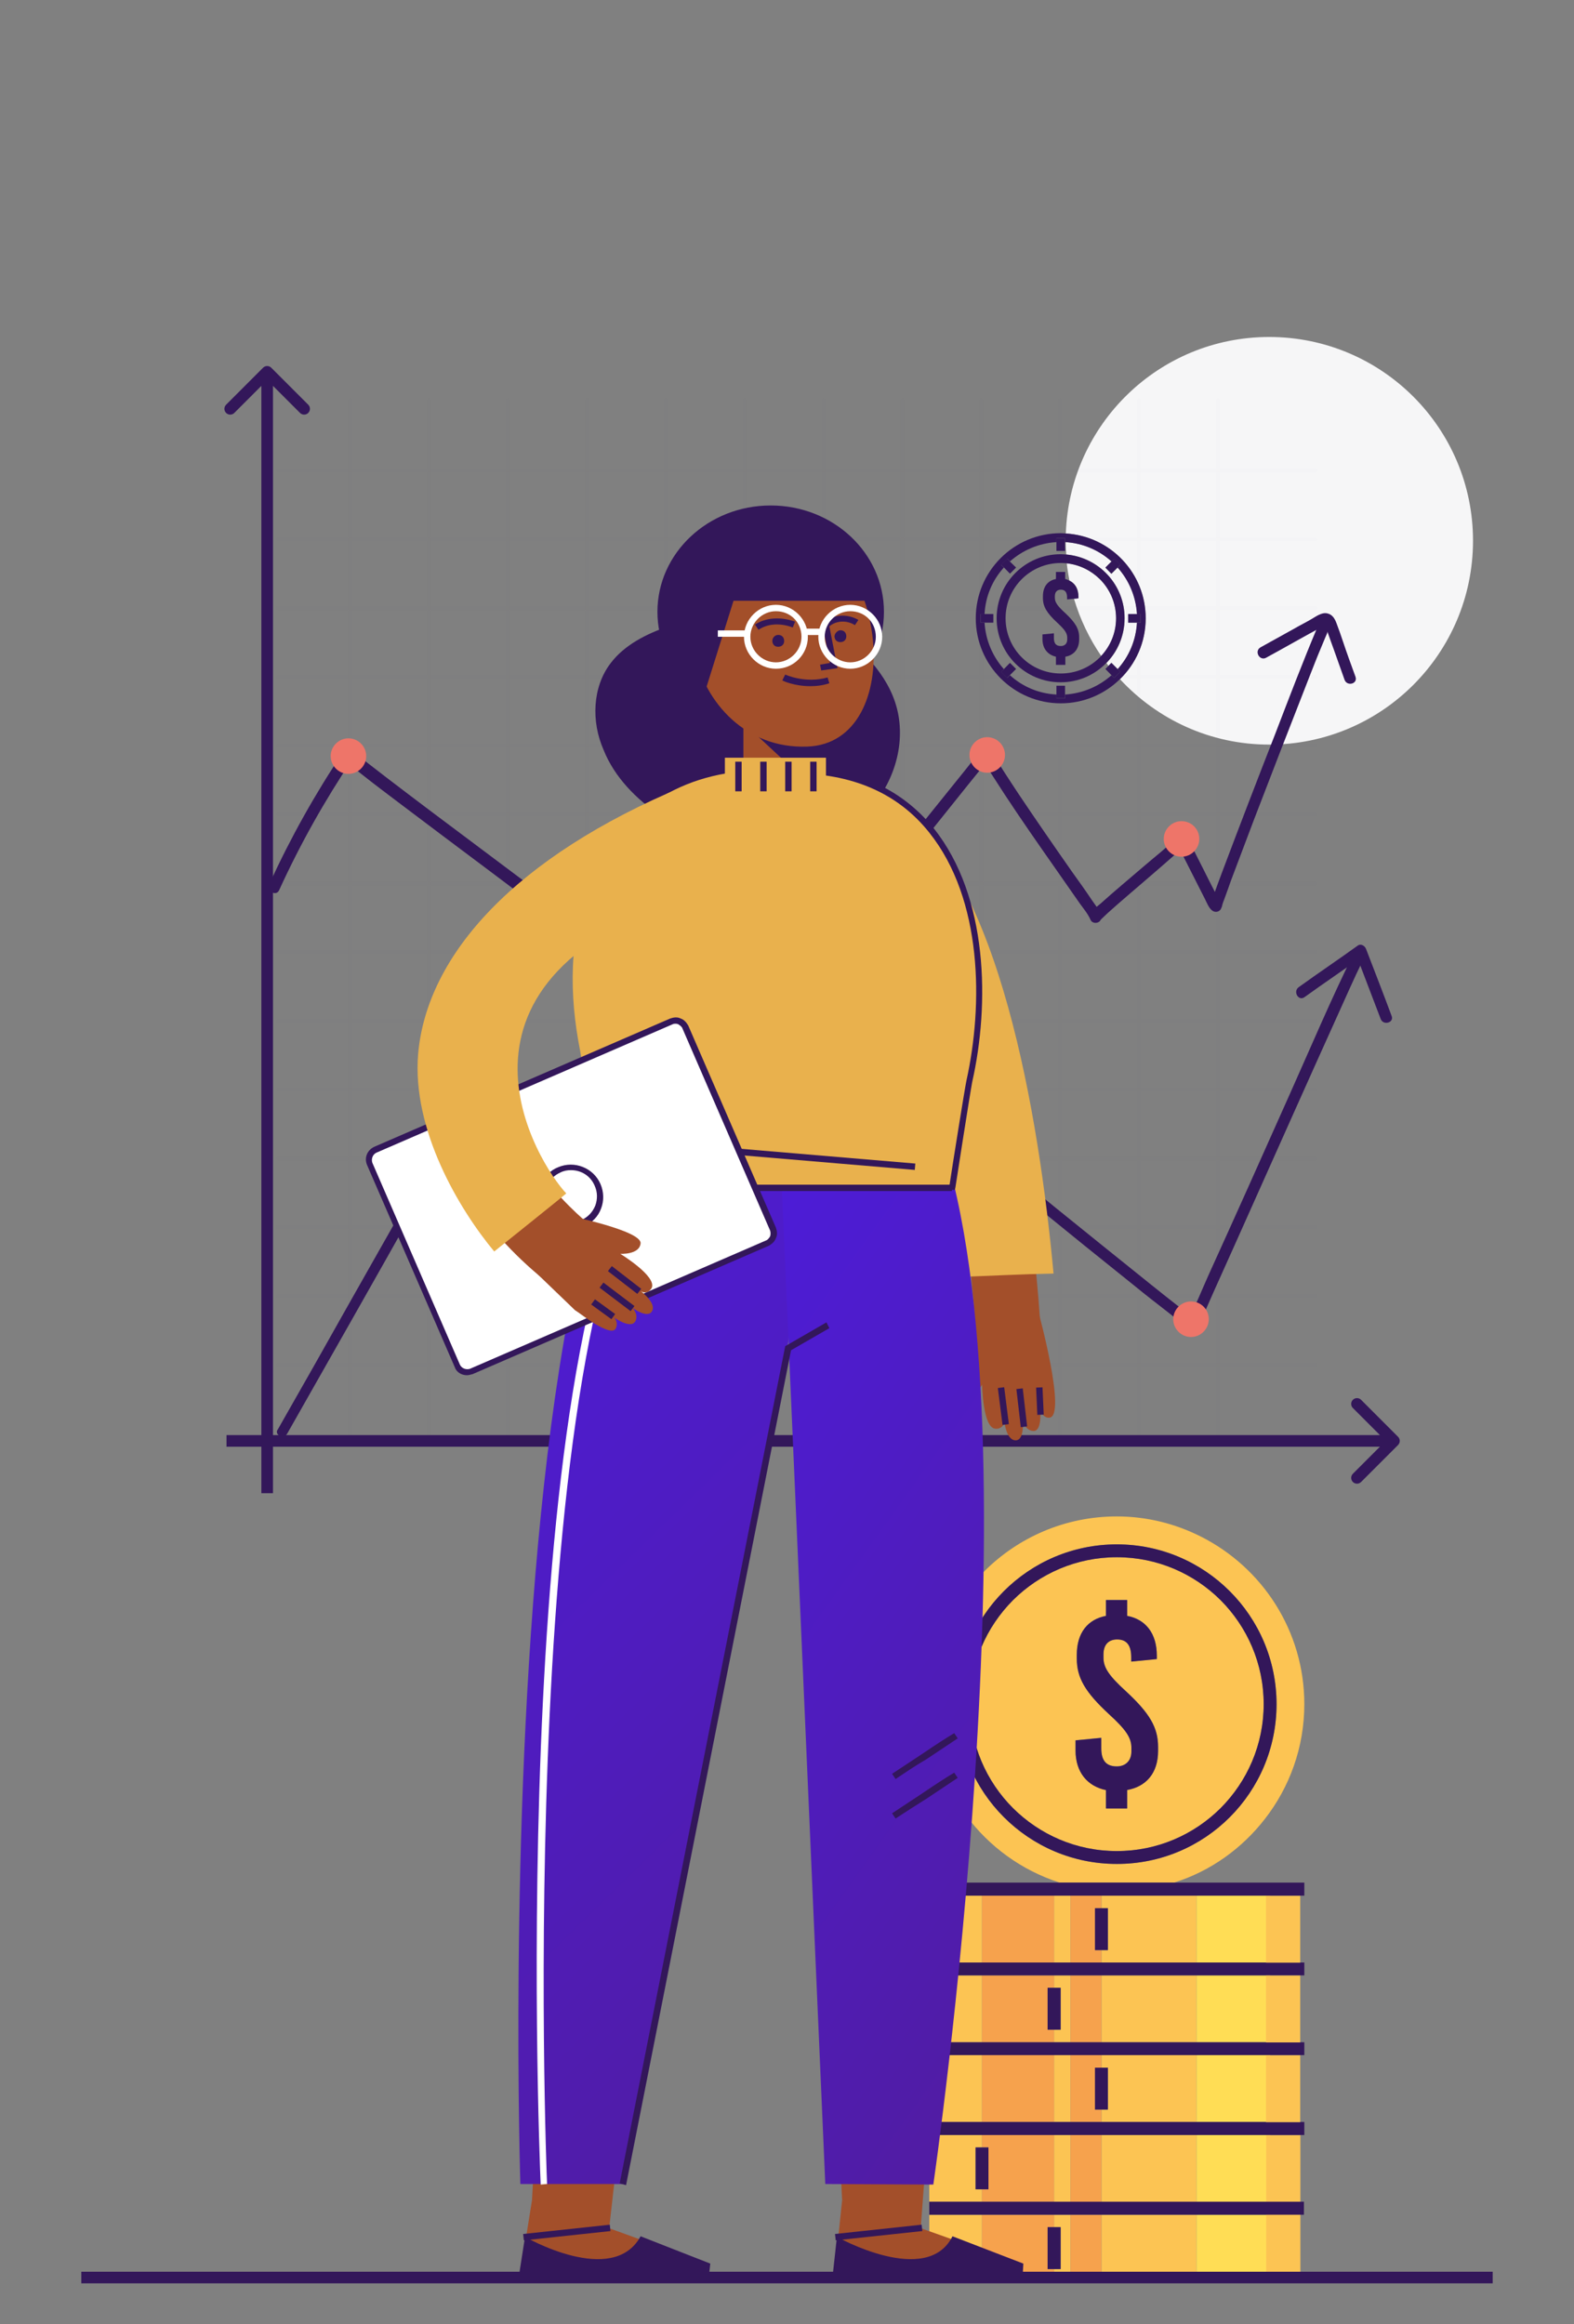 <svg width="271" height="400" viewBox="0 0 271 400" fill="none" xmlns="http://www.w3.org/2000/svg">
<rect x="0" y="0" width="271" height="400" fill="#808080" stroke="none"/>
<path d="M210.169 311.194C214.734 306.602 217.571 300.307 217.571 293.31C217.571 286.313 214.734 280.018 210.169 275.426C205.576 270.86 199.282 268.023 192.285 268.023C185.288 268.023 178.993 270.86 174.4 275.426C169.835 280.018 166.998 286.313 166.998 293.31C166.998 300.307 169.835 306.602 174.4 311.194C178.993 315.76 185.288 318.596 192.285 318.596C199.282 318.596 205.576 315.787 210.169 311.194ZM185.179 301.252V299.523L189.61 299.091V300.901C189.61 303.035 190.474 304.008 192.285 304.008C193.635 304.008 194.797 303.198 194.797 301.442V300.793C194.797 299.091 193.878 297.713 190.907 294.985C186.827 291.23 185.396 288.744 185.396 285.448V284.8C185.396 281.045 187.26 278.695 190.42 278.1V275.372H194.068V278.1C197.282 278.695 199.173 281.126 199.173 284.935V285.529L194.77 285.962V285.259C194.77 283.125 193.986 282.153 192.339 282.153C190.961 282.153 189.988 282.963 189.988 284.719V285.286C189.988 286.988 190.907 288.366 193.878 291.095C197.958 294.85 199.39 297.335 199.39 300.631V301.361C199.39 305.17 197.309 307.52 194.068 308.06V311.221H190.42V308.06C187.233 307.385 185.179 305.008 185.179 301.252Z" fill="#FCC453"/>
<path d="M217.786 313.059C222.028 307.602 224.567 300.767 224.567 293.31C224.567 280.694 217.327 269.807 206.791 264.485C202.414 262.27 197.497 261 192.283 261C174.453 261 160 275.453 160 293.283C160 307.656 169.401 319.813 182.369 324H202.225C208.466 322.028 213.842 318.138 217.786 313.059ZM164.782 293.31C164.782 278.128 177.101 265.809 192.283 265.809C207.466 265.809 219.785 278.128 219.785 293.31C219.785 308.493 207.466 320.812 192.283 320.812C177.101 320.839 164.782 308.52 164.782 293.31Z" fill="#FCC453"/>
<path d="M219.786 293.31C219.786 278.128 207.467 265.809 192.284 265.809C177.074 265.809 164.782 278.128 164.782 293.31C164.782 308.493 177.101 320.812 192.284 320.812C207.494 320.839 219.786 308.52 219.786 293.31ZM166.997 293.31C166.997 286.313 169.834 280.019 174.4 275.426C178.992 270.86 185.287 268.024 192.284 268.024C199.281 268.024 205.576 270.86 210.168 275.426C214.734 280.019 217.57 286.313 217.57 293.31C217.57 300.307 214.734 306.602 210.168 311.195C205.576 315.76 199.281 318.597 192.284 318.597C185.287 318.597 178.992 315.76 174.4 311.195C169.834 306.629 166.997 300.307 166.997 293.31Z" fill="#33175A"/>
<path d="M194.067 311.248V308.087C197.309 307.52 199.389 305.197 199.389 301.387V300.658C199.389 297.362 197.957 294.904 193.878 291.121C190.879 288.393 189.987 287.015 189.987 285.313V284.746C189.987 283.017 190.933 282.179 192.338 282.179C193.986 282.179 194.769 283.179 194.769 285.286V285.989L199.173 285.556V284.962C199.173 281.153 197.255 278.721 194.067 278.127V275.398H190.42V278.127C187.259 278.721 185.395 281.072 185.395 284.827V285.475C185.395 288.771 186.827 291.23 190.906 295.012C193.905 297.74 194.796 299.118 194.796 300.82V301.468C194.796 303.197 193.635 304.035 192.284 304.035C190.474 304.035 189.609 303.035 189.609 300.928V299.118L185.179 299.55V301.279C185.179 305.034 187.205 307.439 190.42 308.114V311.275H194.067V311.248Z" fill="#33175A"/>
<path d="M169.077 339.993H160V351.502H169.077V339.993Z" fill="#FCC453"/>
<path d="M169.077 376.815H167.97V369.602H169.077V367.468H160V378.949H169.077V376.815Z" fill="#FCC453"/>
<path d="M169.077 381.191H160V392.7H169.077V381.191Z" fill="#FCC453"/>
<path d="M169.077 353.717H160V365.225H169.077V353.717Z" fill="#FCC453"/>
<path d="M169.077 326.27H160V337.778H169.077V326.27Z" fill="#FCC453"/>
<path d="M181.479 339.993V342.127H182.613V349.341H181.479V351.502H184.315V339.993H181.479Z" fill="#FCC453"/>
<path d="M184.315 367.468H181.479V378.976H184.315V367.468Z" fill="#FCC453"/>
<path d="M189.637 326.27V328.431H190.744V335.644H189.637V337.778H206.008V326.27H189.637Z" fill="#FCC453"/>
<path d="M206.008 367.468H189.637V378.976H206.008V367.468Z" fill="#FCC453"/>
<path d="M181.479 381.191V383.326H182.613V390.539H181.479V392.7H184.315V381.191H181.479Z" fill="#FCC453"/>
<path d="M206.008 381.191H189.637V392.7H206.008V381.191Z" fill="#FCC453"/>
<path d="M184.315 353.717H181.479V365.225H184.315V353.717Z" fill="#FCC453"/>
<path d="M184.315 326.27H181.479V337.778H184.315V326.27Z" fill="#FCC453"/>
<path d="M189.637 353.717V355.878H190.744V363.091H189.637V365.225H206.008V353.717H189.637Z" fill="#FCC453"/>
<path d="M206.008 339.993H189.637V351.502H206.008V339.993Z" fill="#FCC453"/>
<path d="M218.678 381.191H206.008V392.7H218.678V381.191Z" fill="#FFDD55"/>
<path d="M218.678 353.717H206.008V365.225H218.678V353.717Z" fill="#FFDD55"/>
<path d="M218.678 339.993H206.008V351.502H218.678V339.993Z" fill="#FFDD55"/>
<path d="M218.678 367.468H206.008V378.976H218.678V367.468Z" fill="#FFDD55"/>
<path d="M218.678 326.27H206.008V337.778H218.678V326.27Z" fill="#FFDD55"/>
<path d="M180.371 390.539V383.326H181.478V381.191H169.078V392.7H181.478V390.539H180.371Z" fill="#F6A24D"/>
<path d="M180.371 349.341V342.127H181.478V339.993H169.078V351.502H181.478V349.341H180.371Z" fill="#F6A24D"/>
<path d="M181.478 326.27H169.078V337.778H181.478V326.27Z" fill="#F6A24D"/>
<path d="M181.478 353.717H169.078V365.225H181.478V353.717Z" fill="#F6A24D"/>
<path d="M169.078 367.468V369.602H170.186V376.815H169.078V378.949H181.478V367.468H169.078Z" fill="#F6A24D"/>
<path d="M189.637 367.468H184.314V378.976H189.637V367.468Z" fill="#F6A24D"/>
<path d="M189.637 381.191H184.314V392.7H189.637V381.191Z" fill="#F6A24D"/>
<path d="M188.529 335.644V328.431H189.637V326.27H184.314V337.778H189.637V335.644H188.529Z" fill="#F6A24D"/>
<path d="M189.637 339.993H184.314V351.502H189.637V339.993Z" fill="#F6A24D"/>
<path d="M188.529 363.091V355.878H189.637V353.717H184.314V365.225H189.637V363.091H188.529Z" fill="#F6A24D"/>
<path d="M223.889 367.5H218V379H223.889V367.5Z" fill="#FCC453"/>
<path d="M223.889 381H218V392.509H223.889V381Z" fill="#FCC453"/>
<path d="M181.477 326.27H184.314H189.636H206.007H218.678H224.567V325.135V324.027H222.46H202.198H182.369H160V325.135V326.27H169.077H181.477Z" fill="#33175A"/>
<path d="M181.477 339.993H184.314H189.636H206.007H218.678H224.567V337.777H218.678H206.007H189.636H184.314H181.477H169.077H160V339.993H169.077H181.477Z" fill="#33175A"/>
<path d="M181.477 353.717H184.314H189.636H206.007H218.678H224.567V351.502H218.678H206.007H189.636H184.314H181.477H169.077H160V353.717H169.077H181.477Z" fill="#33175A"/>
<path d="M181.477 367.468H184.314H189.636H206.007H218.678H224.567V365.226H218.678H206.007H189.636H184.314H181.477H169.077H160V367.468H169.077H181.477Z" fill="#33175A"/>
<path d="M181.477 381.192H184.314H189.636H206.007H218.678H224.5V378.949H218.678H206.007H189.636H184.314H181.477H169.077H160V381.192H169.077H181.477Z" fill="#33175A"/>
<path d="M188.529 335.643H189.637H190.745V328.43H189.637H188.529V335.643Z" fill="#33175A"/>
<path d="M188.529 363.091H189.637H190.745V355.878H189.637H188.529V363.091Z" fill="#33175A"/>
<path d="M180.37 349.34H181.478H182.612V342.127H181.478H180.37V349.34Z" fill="#33175A"/>
<path d="M180.37 390.539H181.478H182.612V383.326H181.478H180.37V390.539Z" fill="#33175A"/>
<path d="M170.185 369.602H169.077H167.97V376.815H169.077H170.185V369.602Z" fill="#33175A"/>
<path d="M223.861 340.022H217.972V351.531H223.861V340.022Z" fill="#FCC453"/>
<path d="M223.861 353.746H217.972V365.255H223.861V353.746Z" fill="#FCC453"/>
<path d="M223.861 326.299H217.972V337.807H223.861V328.46V326.299Z" fill="#FCC453"/>
<path d="M193.637 106.411C193.637 109.41 192.449 112.111 190.504 114.111C190.612 114.273 190.747 114.435 190.855 114.597L191.368 114.083L192.449 115.164C194.367 113.003 195.582 110.22 195.772 107.168H194.259V105.682H195.772C195.609 102.602 194.394 99.819 192.449 97.685L191.368 98.766L190.314 97.712L191.395 96.632C189.261 94.713 186.505 93.498 183.479 93.309C183.479 94.038 183.534 94.74 183.588 95.443C189.207 95.929 193.637 100.657 193.637 106.411Z" fill="#F6F6F7"/>
<path d="M183.669 96.956C183.777 97.956 183.939 98.955 184.128 99.928C185.101 100.387 185.695 101.333 185.695 102.71V102.981L184.912 103.062C185.965 106.601 187.559 109.923 189.612 112.922C191.206 111.22 192.179 108.951 192.179 106.438C192.179 103.818 191.125 101.441 189.396 99.712C187.856 98.199 185.884 97.199 183.669 96.956Z" fill="#F6F6F7"/>
<path d="M183.507 91.823C191.179 92.283 197.258 98.631 197.258 106.412C197.258 110.518 195.556 114.246 192.827 116.894C199.23 123.81 208.361 128.159 218.519 128.159C237.889 128.159 253.612 112.463 253.612 93.066C253.612 73.669 237.889 58 218.519 58C199.554 58 184.155 73.048 183.507 91.823Z" fill="#F6F6F7"/>
<path d="M197.258 106.411C197.258 98.63 191.179 92.282 183.507 91.823C183.21 91.796 182.94 91.769 182.642 91.769C174.565 91.769 168 98.306 168 106.411C168 114.489 174.565 121.053 182.642 121.053C186.614 121.053 190.207 119.459 192.827 116.893C195.556 114.245 197.258 110.544 197.258 106.411ZM191.828 116.677L191.368 116.218C189.207 118.136 186.425 119.351 183.372 119.54V120.216H181.886V119.54C178.806 119.378 176.024 118.163 173.889 116.218L173.43 116.677L172.376 115.623L172.836 115.164C170.918 113.003 169.702 110.22 169.513 107.167H168.837V105.682H169.513C169.675 102.602 170.891 99.819 172.836 97.685L172.376 97.226L173.43 96.172L173.889 96.631C176.051 94.713 178.833 93.498 181.886 93.308V92.633H183.372V93.308C183.399 93.308 183.426 93.308 183.453 93.308C186.479 93.498 189.234 94.713 191.368 96.631L191.828 96.172L192.881 97.226L192.422 97.685C194.34 99.846 195.556 102.629 195.745 105.682H196.42V107.167H195.745C195.583 110.247 194.367 113.03 192.422 115.164L192.881 115.623L191.828 116.677Z" fill="#33175A"/>
<path d="M183.561 95.443C183.263 95.416 182.939 95.389 182.615 95.389C176.537 95.389 171.593 100.305 171.593 106.411C171.593 112.489 176.51 117.433 182.615 117.433C185.695 117.433 188.477 116.164 190.477 114.11C192.422 112.138 193.61 109.41 193.61 106.411C193.637 100.657 189.207 95.929 183.561 95.443ZM189.585 112.895C189.504 112.976 189.45 113.057 189.369 113.138C187.64 114.867 185.263 115.92 182.642 115.92C180.022 115.92 177.644 114.867 175.915 113.138C174.186 111.409 173.133 109.031 173.133 106.411C173.133 103.79 174.186 101.413 175.915 99.684C177.644 97.955 180.022 96.901 182.642 96.901C182.993 96.901 183.345 96.929 183.669 96.956C185.884 97.199 187.856 98.198 189.369 99.684C191.098 101.413 192.152 103.79 192.152 106.411C192.152 108.923 191.179 111.193 189.585 112.895Z" fill="#33175A"/>
<path d="M183.426 98.441H181.805V99.657C180.4 99.927 179.562 100.954 179.562 102.629V102.926C179.562 104.385 180.211 105.492 182.021 107.167C183.345 108.383 183.75 109.004 183.75 109.761V110.058C183.75 110.842 183.237 111.193 182.642 111.193C181.832 111.193 181.454 110.76 181.454 109.815V109.004L179.481 109.194V109.977C179.481 111.652 180.4 112.706 181.805 113.03V114.435H183.426V113.03C184.858 112.787 185.803 111.733 185.803 110.031V109.707C185.803 108.248 185.155 107.14 183.345 105.465C182.021 104.25 181.616 103.628 181.616 102.872V102.629C181.616 101.845 182.048 101.494 182.642 101.494C183.372 101.494 183.723 101.926 183.723 102.872V103.169L184.885 103.061L185.668 102.98V102.71C185.668 101.332 185.074 100.387 184.101 99.927C183.885 99.819 183.669 99.711 183.399 99.657V98.441H183.426Z" fill="#33175A"/>
<path d="M183.372 94.821V93.308V92.633H181.886V93.308V94.821H183.372Z" fill="#33175A"/>
<path d="M181.886 118.027V119.54V120.189H183.372V119.54V118.027H181.886Z" fill="#33175A"/>
<path d="M194.232 107.167H195.745H196.394V105.682H195.745H194.232V107.167Z" fill="#33175A"/>
<path d="M171.026 105.682H169.513H168.838V107.167H169.513H171.026V105.682Z" fill="#33175A"/>
<path d="M191.342 98.739L192.423 97.658L192.882 97.199L191.828 96.145L191.369 96.632L190.315 97.685L191.342 98.739Z" fill="#33175A"/>
<path d="M173.889 114.084L172.836 115.165L172.35 115.624L173.403 116.677L173.862 116.218L174.943 115.138L173.889 114.084Z" fill="#33175A"/>
<path d="M191.342 114.084L190.856 114.597L190.315 115.138L191.369 116.218L191.828 116.677L192.882 115.624L192.423 115.165L191.342 114.084Z" fill="#33175A"/>
<path d="M174.943 97.685L173.862 96.632L173.403 96.145L172.35 97.199L172.836 97.658L173.889 98.739L174.943 97.685Z" fill="#33175A"/>
<path d="M244.524 391H244.004H243.133H242.387H241.844H241.527H240.848H227.92H185.844H185.561H184.623H177.338H93.65H70.463H70.226H69.287H67.998H62.693H55.838H53.61H52.423H47.231H43.431H30.152H29.473H29.145H28.613H27.867H26.996H26.476H25.458H14V393H43.431H69.287H70.463H185.561H257V391H245.531H244.524Z" fill="#33175A"/>
<path fill-rule="evenodd" clip-rule="evenodd" d="M38.929 69.657L45.293 63.293C45.683 62.902 46.316 62.902 46.707 63.293L53.071 69.657C53.461 70.047 53.461 70.68 53.071 71.071C52.68 71.462 52.047 71.462 51.657 71.071L47 66.414L47 257H45L45 66.414L40.343 71.071C39.952 71.462 39.319 71.462 38.929 71.071C38.538 70.68 38.538 70.047 38.929 69.657Z" fill="#33175A"/>
<path fill-rule="evenodd" clip-rule="evenodd" d="M234.343 240.929L240.707 247.293C241.098 247.683 241.098 248.316 240.707 248.707L234.343 255.071C233.953 255.461 233.319 255.461 232.929 255.071C232.538 254.68 232.538 254.047 232.929 253.657L237.586 249L39 249V247L237.586 247L232.929 242.343C232.538 241.952 232.538 241.319 232.929 240.929C233.319 240.538 233.953 240.538 234.343 240.929Z" fill="#33175A"/>
<g opacity="0.29">
<g opacity="0.29">
<g opacity="0.29">
<path opacity="0.29" d="M59.994 68.857C59.994 92.145 59.994 115.433 59.994 138.722C59.994 161.911 59.994 185.052 59.994 208.242C59.994 221.317 59.994 234.392 59.994 247.467C59.994 247.911 60.636 247.911 60.636 247.467C60.636 224.178 60.636 200.89 60.636 177.602C60.636 154.412 60.636 131.271 60.636 108.082C60.636 95.007 60.636 81.932 60.636 68.857C60.636 68.462 59.994 68.462 59.994 68.857Z" fill="#33175A"/>
</g>
<g opacity="0.29">
<path opacity="0.29" d="M73.562 68.857C73.562 92.145 73.562 115.433 73.562 138.722C73.562 161.911 73.562 185.052 73.562 208.242C73.562 221.317 73.562 234.392 73.562 247.467C73.562 247.911 74.204 247.911 74.204 247.467C74.204 224.178 74.204 200.89 74.204 177.602C74.204 154.412 74.204 131.271 74.204 108.082C74.204 95.007 74.204 81.932 74.204 68.857C74.204 68.462 73.562 68.462 73.562 68.857Z" fill="#33175A"/>
</g>
<g opacity="0.29">
<path opacity="0.29" d="M87.131 68.857C87.131 92.145 87.131 115.433 87.131 138.722C87.131 161.911 87.131 185.052 87.131 208.242C87.131 221.317 87.131 234.392 87.131 247.467C87.131 247.911 87.772 247.911 87.772 247.467C87.772 224.178 87.772 200.89 87.772 177.602C87.772 154.412 87.772 131.271 87.772 108.082C87.772 95.007 87.772 81.932 87.772 68.857C87.822 68.462 87.131 68.462 87.131 68.857Z" fill="#33175A"/>
</g>
<g opacity="0.29">
<path opacity="0.29" d="M100.748 68.857C100.748 92.145 100.748 115.433 100.748 138.722C100.748 161.911 100.748 185.052 100.748 208.242C100.748 221.317 100.748 234.392 100.748 247.467C100.748 247.911 101.389 247.911 101.389 247.467C101.389 224.178 101.389 200.89 101.389 177.602C101.389 154.412 101.389 131.271 101.389 108.082C101.389 95.007 101.389 81.932 101.389 68.857C101.389 68.462 100.748 68.462 100.748 68.857Z" fill="#33175A"/>
</g>
<g opacity="0.29">
<path opacity="0.29" d="M114.316 68.857C114.316 92.145 114.316 115.433 114.316 138.722C114.316 161.911 114.316 185.052 114.316 208.242C114.316 221.317 114.316 234.392 114.316 247.467C114.316 247.911 114.958 247.911 114.958 247.467C114.958 224.178 114.958 200.89 114.958 177.602C114.958 154.412 114.958 131.271 114.958 108.082C114.958 95.007 114.958 81.932 114.958 68.857C114.958 68.462 114.316 68.462 114.316 68.857Z" fill="#33175A"/>
</g>
<g opacity="0.29">
<path opacity="0.29" d="M127.886 68.857C127.886 92.145 127.886 115.433 127.886 138.722C127.886 161.911 127.886 185.052 127.886 208.242C127.886 221.317 127.886 234.392 127.886 247.467C127.886 247.911 128.527 247.911 128.527 247.467C128.527 224.178 128.527 200.89 128.527 177.602C128.527 154.412 128.527 131.271 128.527 108.082C128.527 95.007 128.527 81.932 128.527 68.857C128.527 68.462 127.886 68.462 127.886 68.857Z" fill="#33175A"/>
</g>
<g opacity="0.29">
<path opacity="0.29" d="M155.072 68.857C155.072 92.145 155.072 115.433 155.072 138.722C155.072 161.911 155.072 185.052 155.072 208.242C155.072 221.317 155.072 234.392 155.072 247.467C155.072 247.911 155.714 247.911 155.714 247.467C155.714 224.178 155.714 200.89 155.714 177.602C155.714 154.412 155.714 131.271 155.714 108.082C155.714 95.007 155.714 81.932 155.714 68.857C155.714 68.462 155.072 68.462 155.072 68.857Z" fill="#33175A"/>
</g>
<g opacity="0.29">
<path opacity="0.29" d="M141.454 68.857C141.454 92.145 141.454 115.433 141.454 138.722C141.454 161.911 141.454 185.052 141.454 208.242C141.454 221.317 141.454 234.392 141.454 247.467C141.454 247.911 142.096 247.911 142.096 247.467C142.096 224.178 142.096 200.89 142.096 177.602C142.096 154.412 142.096 131.271 142.096 108.082C142.096 95.007 142.096 81.932 142.096 68.857C142.145 68.462 141.454 68.462 141.454 68.857Z" fill="#33175A"/>
</g>
<g opacity="0.29">
<path opacity="0.29" d="M168.641 68.857C168.641 92.145 168.641 115.433 168.641 138.722C168.641 161.911 168.641 185.052 168.641 208.242C168.641 221.317 168.641 234.392 168.641 247.467C168.641 247.911 169.282 247.911 169.282 247.467C169.282 224.178 169.282 200.89 169.282 177.602C169.282 154.412 169.282 131.271 169.282 108.082C169.282 95.007 169.282 81.932 169.282 68.857C169.282 68.462 168.641 68.462 168.641 68.857Z" fill="#33175A"/>
</g>
<g opacity="0.29">
<path opacity="0.29" d="M182.209 68.857C182.209 92.145 182.209 115.433 182.209 138.722C182.209 161.911 182.209 185.052 182.209 208.242C182.209 221.317 182.209 234.392 182.209 247.467C182.209 247.911 182.85 247.911 182.85 247.467C182.85 224.178 182.85 200.89 182.85 177.602C182.85 154.412 182.85 131.271 182.85 108.082C182.85 95.007 182.85 81.932 182.85 68.857C182.85 68.462 182.209 68.462 182.209 68.857Z" fill="#33175A"/>
</g>
<g opacity="0.29">
<path opacity="0.29" d="M195.777 68.857C195.777 92.145 195.777 115.433 195.777 138.722C195.777 161.911 195.777 185.052 195.777 208.242C195.777 221.317 195.777 234.392 195.777 247.467C195.777 247.911 196.419 247.911 196.419 247.467C196.419 224.178 196.419 200.89 196.419 177.602C196.419 154.412 196.419 131.271 196.419 108.082C196.419 95.007 196.419 81.932 196.419 68.857C196.468 68.462 195.777 68.462 195.777 68.857Z" fill="#33175A"/>
</g>
<g opacity="0.29">
<path opacity="0.29" d="M209.396 68.857C209.396 92.145 209.396 115.433 209.396 138.722C209.396 161.911 209.396 185.052 209.396 208.242C209.396 221.317 209.396 234.392 209.396 247.467C209.396 247.911 210.037 247.911 210.037 247.467C210.037 224.178 210.037 200.89 210.037 177.602C210.037 154.412 210.037 131.271 210.037 108.082C210.037 95.007 210.037 81.932 210.037 68.857C210.037 68.462 209.396 68.462 209.396 68.857Z" fill="#33175A"/>
</g>
</g>
<g opacity="0.29">
<g opacity="0.29">
<path opacity="0.29" d="M226.515 80.647C203.227 80.647 179.939 80.647 156.65 80.647C133.461 80.647 110.32 80.647 87.13 80.647C74.055 80.647 60.98 80.647 47.905 80.647C47.461 80.647 47.461 81.289 47.905 81.289C71.194 81.289 94.482 81.289 117.77 81.289C140.96 81.289 164.101 81.289 187.29 81.289C200.365 81.289 213.44 81.289 226.515 81.289C226.96 81.289 226.96 80.647 226.515 80.647Z" fill="#33175A"/>
</g>
<g opacity="0.29">
<path opacity="0.29" d="M226.515 92.49C203.227 92.49 179.939 92.49 156.65 92.49C133.461 92.49 110.32 92.49 87.13 92.49C74.055 92.49 60.98 92.49 47.905 92.49C47.461 92.49 47.461 93.132 47.905 93.132C71.194 93.132 94.482 93.132 117.77 93.132C140.96 93.132 164.101 93.132 187.29 93.132C200.365 93.132 213.44 93.132 226.515 93.132C226.96 93.132 226.96 92.49 226.515 92.49Z" fill="#33175A"/>
</g>
<g opacity="0.29">
<path opacity="0.29" d="M226.515 104.331C203.227 104.331 179.939 104.331 156.65 104.331C133.461 104.331 110.32 104.331 87.13 104.331C74.055 104.331 60.98 104.331 47.905 104.331C47.461 104.331 47.461 104.972 47.905 104.972C71.194 104.972 94.482 104.972 117.77 104.972C140.96 104.972 164.101 104.972 187.29 104.972C200.365 104.972 213.44 104.972 226.515 104.972C226.96 104.972 226.96 104.331 226.515 104.331Z" fill="#33175A"/>
</g>
<g opacity="0.29">
<path opacity="0.29" d="M226.515 116.173C203.227 116.173 179.939 116.173 156.65 116.173C133.461 116.173 110.32 116.173 87.13 116.173C74.055 116.173 60.98 116.173 47.905 116.173C47.461 116.173 47.461 116.814 47.905 116.814C71.194 116.814 94.482 116.814 117.77 116.814C140.96 116.814 164.101 116.814 187.29 116.814C200.365 116.814 213.44 116.814 226.515 116.814C226.96 116.814 226.96 116.173 226.515 116.173Z" fill="#33175A"/>
</g>
<g opacity="0.29">
<path opacity="0.29" d="M226.515 128.014C203.227 128.014 179.939 128.014 156.65 128.014C133.461 128.014 110.32 128.014 87.13 128.014C74.055 128.014 60.98 128.014 47.905 128.014C47.461 128.014 47.461 128.655 47.905 128.655C71.194 128.655 94.482 128.655 117.77 128.655C140.96 128.655 164.101 128.655 187.29 128.655C200.365 128.655 213.44 128.655 226.515 128.655C226.96 128.655 226.96 128.014 226.515 128.014Z" fill="#33175A"/>
</g>
<g opacity="0.29">
<path opacity="0.29" d="M226.515 139.856C203.227 139.856 179.939 139.856 156.65 139.856C133.461 139.856 110.32 139.856 87.13 139.856C74.055 139.856 60.98 139.856 47.905 139.856C47.461 139.856 47.461 140.498 47.905 140.498C71.194 140.498 94.482 140.498 117.77 140.498C140.96 140.498 164.101 140.498 187.29 140.498C200.365 140.498 213.44 140.498 226.515 140.498C226.96 140.498 226.96 139.856 226.515 139.856Z" fill="#33175A"/>
</g>
<g opacity="0.29">
<path opacity="0.29" d="M226.515 151.697C203.227 151.697 179.939 151.697 156.65 151.697C133.461 151.697 110.32 151.697 87.13 151.697C74.055 151.697 60.98 151.697 47.905 151.697C47.461 151.697 47.461 152.339 47.905 152.339C71.194 152.339 94.482 152.339 117.77 152.339C140.96 152.339 164.101 152.339 187.29 152.339C200.365 152.339 213.44 152.339 226.515 152.339C226.96 152.339 226.96 151.697 226.515 151.697Z" fill="#33175A"/>
</g>
<g opacity="0.29">
<path opacity="0.29" d="M226.515 163.539C203.227 163.539 179.939 163.539 156.65 163.539C133.461 163.539 110.32 163.539 87.13 163.539C74.055 163.539 60.98 163.539 47.905 163.539C47.461 163.539 47.461 164.181 47.905 164.181C71.194 164.181 94.482 164.181 117.77 164.181C140.96 164.181 164.101 164.181 187.29 164.181C200.365 164.181 213.44 164.181 226.515 164.181C226.96 164.181 226.96 163.539 226.515 163.539Z" fill="#33175A"/>
</g>
<g opacity="0.29">
<path opacity="0.29" d="M226.515 175.38C203.227 175.38 179.939 175.38 156.65 175.38C133.461 175.38 110.32 175.38 87.13 175.38C74.055 175.38 60.98 175.38 47.905 175.38C47.461 175.38 47.461 176.021 47.905 176.021C71.194 176.021 94.482 176.021 117.77 176.021C140.96 176.021 164.101 176.021 187.29 176.021C200.365 176.021 213.44 176.021 226.515 176.021C226.96 176.021 226.96 175.38 226.515 175.38Z" fill="#33175A"/>
</g>
<g opacity="0.29">
<path opacity="0.29" d="M226.515 187.223C203.227 187.223 179.939 187.223 156.65 187.223C133.461 187.223 110.32 187.223 87.13 187.223C74.055 187.223 60.98 187.223 47.905 187.223C47.461 187.223 47.461 187.864 47.905 187.864C71.194 187.864 94.482 187.864 117.77 187.864C140.96 187.864 164.101 187.864 187.29 187.864C200.365 187.864 213.44 187.864 226.515 187.864C226.96 187.864 226.96 187.223 226.515 187.223Z" fill="#33175A"/>
</g>
<g opacity="0.29">
<path opacity="0.29" d="M226.515 199.063C203.227 199.063 179.939 199.063 156.65 199.063C133.461 199.063 110.32 199.063 87.13 199.063C74.055 199.063 60.98 199.063 47.905 199.063C47.461 199.063 47.461 199.705 47.905 199.705C71.194 199.705 94.482 199.705 117.77 199.705C140.96 199.705 164.101 199.705 187.29 199.705C200.365 199.705 213.44 199.705 226.515 199.705C226.96 199.705 226.96 199.063 226.515 199.063Z" fill="#33175A"/>
</g>
<g opacity="0.29">
<path opacity="0.29" d="M226.515 210.905C203.227 210.905 179.939 210.905 156.65 210.905C133.461 210.905 110.32 210.905 87.13 210.905C74.055 210.905 60.98 210.905 47.905 210.905C47.461 210.905 47.461 211.547 47.905 211.547C71.194 211.547 94.482 211.547 117.77 211.547C140.96 211.547 164.101 211.547 187.29 211.547C200.365 211.547 213.44 211.547 226.515 211.547C226.96 211.547 226.96 210.905 226.515 210.905Z" fill="#33175A"/>
</g>
<g opacity="0.29">
<path opacity="0.29" d="M226.515 222.746C203.227 222.746 179.939 222.746 156.65 222.746C133.461 222.746 110.32 222.746 87.13 222.746C74.055 222.746 60.98 222.746 47.905 222.746C47.461 222.746 47.461 223.388 47.905 223.388C71.194 223.388 94.482 223.388 117.77 223.388C140.96 223.388 164.101 223.388 187.29 223.388C200.365 223.388 213.44 223.388 226.515 223.388C226.96 223.388 226.96 222.746 226.515 222.746Z" fill="#33175A"/>
</g>
<g opacity="0.29">
<path opacity="0.29" d="M226.515 234.589C203.227 234.589 179.939 234.589 156.65 234.589C133.461 234.589 110.32 234.589 87.13 234.589C74.055 234.589 60.98 234.589 47.905 234.589C47.461 234.589 47.461 235.23 47.905 235.23C71.194 235.23 94.482 235.23 117.77 235.23C140.96 235.23 164.101 235.23 187.29 235.23C200.365 235.23 213.44 235.23 226.515 235.23C226.96 235.23 226.96 234.589 226.515 234.589Z" fill="#33175A"/>
</g>
</g>
</g>
<path d="M49.436 246.774C56.837 233.748 64.238 220.723 71.589 207.648C73.711 203.947 75.783 200.247 77.905 196.546C77.313 196.3 76.721 196.053 76.129 195.806C75.882 196.497 76.573 197.089 76.967 197.533C77.658 198.273 78.349 198.964 79.089 199.655C81.507 202.023 83.924 204.293 86.391 206.612C91.473 211.348 96.605 216.085 101.687 220.821C102.229 221.315 102.723 221.858 103.315 222.302C103.364 222.351 103.413 222.4 103.463 222.45C103.463 222.45 103.463 222.45 103.512 222.499C103.117 222.154 103.66 222.647 103.858 222.696C104.302 222.894 104.696 222.696 105.042 222.4C106.275 221.167 107.262 219.489 108.249 218.058C113.084 211.299 117.771 204.441 122.409 197.533C127.393 190.083 132.425 182.583 136.965 174.886C137.359 174.195 137.803 173.455 138.198 172.764C137.655 172.764 137.063 172.764 136.52 172.764C136.965 173.504 137.902 174.146 138.543 174.689C140.122 176.07 141.751 177.452 143.379 178.833C148.609 183.224 153.888 187.566 159.167 191.908C165.532 197.138 171.946 202.368 178.361 207.598C183.985 212.187 189.61 216.726 195.284 221.265C197.208 222.844 199.182 224.374 201.156 225.903C202.241 226.742 203.327 227.68 204.511 228.469C204.609 228.518 204.708 228.617 204.807 228.666C205.251 228.913 205.892 228.765 206.139 228.321C207.323 226.249 208.211 223.979 209.198 221.808C211.27 217.22 213.343 212.582 215.415 207.944C220.25 197.138 225.085 186.283 229.97 175.478C231.549 172.024 233.029 168.571 234.707 165.166C235.249 164.031 233.572 163.044 233.029 164.179C229.181 171.975 225.776 180.017 222.224 187.961C217.536 198.47 212.849 208.98 208.063 219.489C206.879 222.104 205.843 224.867 204.412 227.334C204.856 227.236 205.3 227.088 205.744 226.989C205.448 226.841 205.202 226.594 204.905 226.397C204.659 226.199 204.461 226.051 204.215 225.854C204.067 225.755 203.919 225.657 203.82 225.558C203.524 225.311 203.721 225.509 203.425 225.262C201.649 223.88 199.922 222.499 198.195 221.117C192.768 216.776 187.341 212.384 181.962 208.042C175.598 202.862 169.233 197.681 162.917 192.5C157.441 188.01 151.964 183.471 146.536 178.932C143.773 176.613 141.01 174.245 138.297 171.876C138.099 171.679 138.198 171.778 138.297 171.876C137.951 171.235 136.964 171.235 136.619 171.876C132.179 179.721 127.097 187.27 122.113 194.77C117.179 202.122 112.196 209.424 107.065 216.677C106.275 217.812 105.436 218.946 104.598 220.081C104.45 220.279 104.351 220.427 104.203 220.624C104.154 220.723 104.104 220.772 104.006 220.871C103.907 220.969 104.154 220.673 103.956 220.92C103.907 221.019 103.808 221.068 103.759 221.167C103.561 221.512 103.956 220.969 104.302 221.019C104.548 221.117 104.746 221.216 104.992 221.315C105.338 221.611 104.943 221.265 104.795 221.117C104.647 220.969 104.45 220.772 104.252 220.624C103.611 220.032 102.969 219.44 102.328 218.798C100.206 216.825 98.035 214.851 95.914 212.878C91.029 208.388 86.144 203.849 81.408 199.26C80.569 198.421 79.73 197.632 78.891 196.793C78.645 196.546 78.398 196.25 78.151 196.003C78.102 195.954 78.053 195.905 78.053 195.855C77.954 195.757 78.102 195.954 78.102 195.905C78.102 195.905 78.053 195.855 78.053 195.806C78.102 195.954 78.25 196.102 78.102 196.497C78.497 195.461 76.869 194.77 76.326 195.757C68.925 208.783 61.524 221.808 54.172 234.883C52.051 238.584 49.978 242.284 47.857 245.985C47.117 246.873 48.794 247.86 49.436 246.774Z" fill="#33175A"/>
<path d="M224.592 171.63C227.948 169.212 231.401 166.893 234.756 164.475C234.263 164.278 233.819 164.081 233.326 163.883C234.806 167.732 236.237 171.531 237.717 175.38C238.161 176.564 240.085 176.021 239.592 174.837C238.161 170.988 236.681 167.189 235.2 163.341C235.003 162.798 234.312 162.354 233.77 162.749C230.415 165.166 226.961 167.485 223.606 169.903C222.569 170.643 223.556 172.37 224.592 171.63Z" fill="#33175A"/>
<path d="M48.054 153.227C51.656 145.332 55.899 137.783 60.734 130.58C60.241 130.629 59.698 130.728 59.205 130.777C63.3 134.181 67.592 137.339 71.836 140.546C77.707 144.987 83.628 149.378 89.499 153.819C92.262 155.891 95.025 157.963 97.739 160.085C98.035 160.332 98.676 160.233 98.923 159.937C108.298 148.934 117.968 138.178 127.935 127.718C128.28 127.373 128.576 127.027 128.922 126.731C129.119 126.534 129.612 126.188 129.662 125.892C129.267 127.422 128.774 126.287 128.379 126.238C128.379 126.238 128.379 126.238 128.428 126.238C128.527 126.238 128.28 126.09 128.33 126.139C128.478 126.336 128.724 126.485 128.872 126.682C129.514 127.373 130.155 128.113 130.797 128.803C132.869 131.172 134.842 133.589 136.865 136.007C141.01 140.99 145.105 146.072 149.398 150.908C150.237 151.845 151.371 153.523 152.654 152.24C154.381 150.513 155.861 148.49 157.391 146.615C161.585 141.484 165.68 136.254 169.874 131.122C170.022 130.925 170.219 130.678 170.416 130.481C169.923 130.432 169.38 130.333 168.887 130.284C174.166 138.967 180.136 147.158 185.909 155.496C186.551 156.384 187.34 157.322 187.784 158.358C188.13 159.098 189.462 158.95 189.56 158.111C189.56 158.21 189.412 158.358 189.462 158.358C189.56 158.259 189.659 158.161 189.758 158.062C190.103 157.717 190.448 157.421 190.745 157.125C191.781 156.187 192.866 155.25 193.952 154.312C196.468 152.141 199.034 149.97 201.55 147.75C202.389 147.01 203.277 146.27 204.017 145.431C203.573 145.431 203.079 145.431 202.635 145.431C202.487 145.283 202.586 145.332 202.685 145.48C202.783 145.628 202.833 145.776 202.931 145.924C203.178 146.368 203.425 146.812 203.672 147.257C204.313 148.539 204.954 149.773 205.596 151.056C206.237 152.289 206.829 153.523 207.471 154.756C207.767 155.348 208.112 156.236 208.655 156.68C209.296 157.223 210.283 156.878 210.332 155.99C210.332 156.483 210.382 155.99 210.431 155.792C210.53 155.447 210.628 155.151 210.776 154.806C211.171 153.72 211.566 152.635 211.961 151.5C213.243 148.046 214.576 144.642 215.858 141.188C219.016 132.948 222.223 124.708 225.43 116.518C226.072 114.89 226.713 113.212 227.404 111.584C227.651 110.992 227.897 110.4 228.144 109.808C228.243 109.561 228.341 109.364 228.44 109.117C228.489 109.018 228.539 108.919 228.539 108.821C228.637 108.525 228.489 108.969 228.588 108.722C229.082 107.587 227.404 106.551 226.911 107.735C224.345 113.804 221.977 120.021 219.608 126.188C216.5 134.132 213.441 142.076 210.431 150.069C209.938 151.401 209.444 152.684 209 154.016C208.803 154.608 208.457 155.25 208.457 155.891C209 155.644 209.592 155.447 210.135 155.2C209.938 155.052 210.234 155.398 210.086 155.151C209.987 155.003 209.888 154.855 209.839 154.707C209.592 154.263 209.346 153.819 209.099 153.375C208.458 152.141 207.816 150.858 207.175 149.575C206.533 148.342 205.941 147.108 205.3 145.875C204.954 145.234 204.658 144.444 204.116 143.901C203.77 143.556 203.079 143.507 202.734 143.901C201.056 145.826 198.886 147.405 196.961 149.082C194.445 151.253 191.929 153.325 189.462 155.546C188.968 155.99 187.833 156.73 187.685 157.47C188.277 157.371 188.87 157.322 189.462 157.223C189.116 156.384 188.475 155.644 187.981 154.904C186.896 153.276 185.761 151.697 184.626 150.118C181.518 145.678 178.41 141.188 175.4 136.698C173.772 134.231 172.143 131.764 170.614 129.198C170.318 128.705 169.479 128.507 169.084 129.001C167.653 130.629 166.321 132.405 164.94 134.083C162.571 137.043 160.154 140.004 157.786 142.964C155.911 145.283 154.036 147.651 152.062 149.921C151.815 150.168 151.569 150.464 151.322 150.71C151.273 150.76 151.125 150.858 151.125 150.908C151.174 150.612 152.111 150.76 152.161 150.76C152.21 150.76 152.358 150.908 152.161 150.76C152.062 150.661 151.963 150.562 151.865 150.464C151.569 150.168 151.322 149.921 151.075 149.625C146.832 144.888 142.836 139.905 138.79 135.02C136.717 132.553 134.694 130.086 132.573 127.669C131.882 126.879 131.241 126.139 130.55 125.35C130.205 124.955 129.76 124.412 129.218 124.264C128.823 124.166 128.527 124.314 128.231 124.511C127.639 125.004 127.096 125.695 126.553 126.287C125.32 127.57 124.086 128.902 122.853 130.185C120.386 132.8 117.919 135.464 115.501 138.079C110.666 143.408 105.88 148.786 101.143 154.213C99.959 155.595 98.775 156.927 97.64 158.309C98.035 158.259 98.43 158.21 98.824 158.161C88.068 149.921 77.115 141.928 66.359 133.688C64.435 132.208 62.51 130.728 60.635 129.198C60.142 128.754 59.451 128.853 59.106 129.396C54.271 136.599 50.027 144.197 46.426 152.042C45.834 153.375 47.511 154.361 48.054 153.227Z" fill="#33175A"/>
<path d="M217.98 113.212C221.237 111.436 224.493 109.561 227.799 107.785C228.193 107.587 228.095 107.489 228.243 107.883C228.391 108.278 228.539 108.722 228.687 109.117C228.983 110.005 229.328 110.893 229.624 111.732C230.266 113.508 230.858 115.235 231.499 117.011C231.943 118.195 233.818 117.702 233.374 116.468C232.634 114.445 231.894 112.423 231.203 110.35C230.858 109.314 230.512 108.327 230.118 107.291C229.822 106.502 229.427 105.762 228.49 105.564C227.503 105.367 226.516 106.156 225.726 106.6C224.789 107.143 223.802 107.637 222.865 108.179C220.891 109.265 218.967 110.35 216.993 111.436C215.908 112.127 216.895 113.804 217.98 113.212Z" fill="#33175A"/>
<path d="M131.981 124.561C131.981 126.239 130.6 127.62 128.922 127.62C127.245 127.62 125.863 126.239 125.863 124.561C125.863 122.883 127.245 121.502 128.922 121.502C130.6 121.502 131.981 122.834 131.981 124.561Z" fill="#EE7569"/>
<path d="M79.928 196.153C79.928 197.831 78.546 199.212 76.869 199.212C75.191 199.212 73.81 197.831 73.81 196.153C73.81 194.476 75.191 193.094 76.869 193.094C78.546 193.045 79.928 194.426 79.928 196.153Z" fill="#EE7569"/>
<path d="M139.876 171.779C139.876 173.456 138.494 174.838 136.817 174.838C135.139 174.838 133.758 173.456 133.758 171.779C133.758 170.101 135.139 168.72 136.817 168.72C138.494 168.72 139.876 170.101 139.876 171.779Z" fill="#EE7569"/>
<path d="M173.031 129.938C173.031 131.616 171.65 132.997 169.972 132.997C168.295 132.997 166.913 131.616 166.913 129.938C166.913 128.26 168.295 126.879 169.972 126.879C171.65 126.879 173.031 128.26 173.031 129.938Z" fill="#EE7569"/>
<path d="M206.484 144.395C206.484 146.073 205.103 147.454 203.425 147.454C201.748 147.454 200.366 146.073 200.366 144.395C200.366 142.717 201.748 141.336 203.425 141.336C205.103 141.336 206.484 142.668 206.484 144.395Z" fill="#EE7569"/>
<path d="M208.118 227.059C208.118 228.737 206.737 230.118 205.059 230.118C203.381 230.118 202 228.737 202 227.059C202 225.381 203.381 224 205.059 224C206.737 224 208.118 225.332 208.118 227.059Z" fill="#EE7569"/>
<path d="M63.054 130.136C63.054 131.814 61.672 133.195 59.995 133.195C58.317 133.195 56.935 131.814 56.935 130.136C56.935 128.459 58.317 127.077 59.995 127.077C61.672 127.077 63.054 128.459 63.054 130.136Z" fill="#EE7569"/>
<path d="M180.692 244.001C179.892 244.101 179.192 243.301 179.092 242.501C179.092 242.501 179.492 246.401 177.892 246.301C176.592 246.201 176.092 244.701 176.092 244.701C176.092 244.701 176.392 248.001 174.792 247.901C173.192 247.801 172.892 244.501 172.892 244.501C172.992 245.301 172.292 246.001 171.392 245.901C169.192 245.801 169.092 238.301 169.092 238.301C169.092 238.301 167.592 241.301 165.792 240.501C163.792 239.601 167.992 227.201 167.992 227.201C168.292 226.601 178.792 225.801 178.792 225.801C178.792 225.801 183.692 243.701 180.692 244.001Z" fill="#A34F2A"/>
<path d="M172.894 238.766L171.803 238.904L172.608 245.254L173.699 245.115L172.894 238.766Z" fill="#33175A"/>
<path d="M176.086 238.956L174.993 239.083L175.754 245.639L176.847 245.512L176.086 238.956Z" fill="#33175A"/>
<path d="M179.489 238.782L178.39 238.831L178.601 243.526L179.7 243.477L179.489 238.782Z" fill="#33175A"/>
<path d="M175.892 236.901L171.692 226.601C169.392 227.501 168.192 229.801 168.192 231.601C168.192 229.801 166.692 213.901 165.292 199.901L176.392 198.801C176.392 198.801 177.192 206.901 177.992 215.001C178.392 219.101 178.792 223.101 178.992 226.201C179.092 227.801 179.192 229.101 179.292 230.001C179.392 231.501 179.692 235.401 175.892 236.901Z" fill="#A34F2A"/>
<path d="M181.392 219.2C175.892 219.3 170.292 219.6 164.792 219.8C162.792 194.2 146.992 145.8 146.992 145.8C146.992 145.8 148.192 140.7 154.392 138.9C171.992 150.6 178.892 192.1 181.392 219.2Z" fill="#E9B14D"/>
<path d="M104.693 385.199L91.593 378.699L94.193 332.199H110.693L104.693 385.199Z" fill="#A34F2A"/>
<path d="M120.693 391.199H89.593L91.593 378.699L121.693 389.599L120.693 391.199Z" fill="#A34F2A"/>
<path d="M110.293 384.899C105.493 393.699 90.393 384.999 90.393 384.999L89.393 391.399H122.093L122.293 389.599L110.293 384.899Z" fill="#33175A"/>
<path d="M104.988 382.907L90.073 384.506L90.191 385.6L105.105 384.001L104.988 382.907Z" fill="#33175A"/>
<path d="M107.292 375.9H89.592C89.592 375.9 81.692 134.2 141.592 178.8L135.592 232L107.292 375.9Z" fill="url(#paint0_linear_375_6461)"/>
<path d="M93.092 376C92.792 369.7 86.992 222.2 115.292 192.1L116.092 192.8C88.192 222.5 94.092 374.4 94.192 375.9L93.092 376Z" fill="white"/>
<path d="M158.392 385.199L144.992 378.699L142.592 331.899L162.392 332.199L158.392 385.199Z" fill="#A34F2A"/>
<path d="M174.691 391.199H143.691L144.991 378.699L175.691 389.599L174.691 391.199Z" fill="#A34F2A"/>
<path d="M163.992 384.899C159.592 393.699 144.092 384.999 144.092 384.999L143.392 391.399H176.092L176.192 389.599L163.992 384.899Z" fill="#33175A"/>
<path d="M158.682 382.904L143.768 384.502L143.885 385.596L158.799 383.998L158.682 382.904Z" fill="#33175A"/>
<path d="M142.092 375.9L160.692 376C160.692 376 179.492 247.2 161.892 195.7C156.492 179.9 147.192 175 133.492 178.8L142.092 375.9Z" fill="url(#paint1_linear_375_6461)"/>
<path d="M154.192 306.2L153.592 305.3L158.892 301.8C160.792 300.5 162.792 299.2 164.292 298.3L164.892 299.2L159.492 302.8C157.592 303.9 155.692 305.2 154.192 306.2Z" fill="#33175A"/>
<path d="M154.192 313L153.592 312.1L158.892 308.6C160.792 307.3 162.792 306 164.292 305.1L164.892 306L159.492 309.6C157.592 310.8 155.692 312 154.192 313Z" fill="#33175A"/>
<path d="M107.792 376.1L106.692 375.8L135.192 231.7L142.292 227.6L142.792 228.6L136.192 232.4L107.792 376.1Z" fill="#33175A"/>
<path d="M105.092 114.2C107.492 111 111.292 109.1 115.092 107.8C118.892 106.5 122.892 105.6 126.392 103.7C129.992 101.8 133.092 98.7 133.892 94.8L142.692 107C147.292 110.9 152.192 115.1 154.092 120.8C156.192 127 154.292 134.2 149.892 139.1C145.492 144 138.792 146.5 132.292 146.5C125.692 146.5 119.292 144.2 113.892 140.5C109.592 137.6 105.792 133.8 103.892 129C101.792 124.2 101.992 118.3 105.092 114.2Z" fill="#33175A"/>
<path d="M132.692 123.6C143.462 123.6 152.192 115.407 152.192 105.3C152.192 95.193 143.462 87 132.692 87C121.923 87 113.192 95.193 113.192 105.3C113.192 115.407 121.923 123.6 132.692 123.6Z" fill="#33175A"/>
<path d="M132.992 138.7C135.792 138.7 137.992 136.4 137.992 133.7L138.192 130.7L137.992 115.6H127.992V133.7C127.992 136.5 130.292 138.7 132.992 138.7Z" fill="#A34F2A"/>
<path d="M127.992 121.2L140.692 116.1L138.092 133.7V133.8L128.092 124.5L127.992 121.2Z" fill="#33175A"/>
<path d="M138.992 128.5C147.592 128.2 151.192 119.4 150.292 110.2C149.192 99.1 142.692 89.8 131.392 92.3C110.792 96.8 117.892 129.3 138.992 128.5Z" fill="#A34F2A"/>
<path d="M132.992 110.5C133.092 111.1 133.592 111.4 134.192 111.3C134.792 111.2 135.092 110.7 134.992 110.1C134.892 109.5 134.392 109.2 133.792 109.3C133.292 109.4 132.892 109.9 132.992 110.5Z" fill="#33175A"/>
<path d="M143.692 109.7C143.792 110.3 144.292 110.6 144.892 110.5C145.492 110.4 145.792 109.9 145.692 109.3C145.592 108.7 145.092 108.4 144.492 108.5C143.992 108.7 143.592 109.2 143.692 109.7Z" fill="#33175A"/>
<path d="M130.592 108.4L129.992 107.5C131.792 106.3 134.392 106.1 136.892 107L136.492 108C134.392 107.2 132.192 107.3 130.592 108.4Z" fill="#33175A"/>
<path d="M139.492 118.1C136.792 118.1 134.792 117.2 134.692 117.1L135.192 116.1C135.192 116.1 138.592 117.7 142.492 116.6L142.792 117.6C141.592 118 140.492 118.1 139.492 118.1Z" fill="#33175A"/>
<path d="M141.392 115.4L141.192 114.4L142.892 114.1L141.592 107.4L141.792 107.2C143.392 105.7 145.892 105.6 147.792 106.7L147.192 107.6C145.992 106.8 144.092 106.7 142.792 107.8L144.192 115L141.392 115.4Z" fill="#33175A"/>
<path d="M122.592 91.6C144.392 79.4 150.692 103.4 150.692 103.4H126.292L120.992 120.3C120.992 120.3 112.792 97.1 122.592 91.6Z" fill="#33175A"/>
<path d="M146.393 115.1C143.393 115.1 140.893 112.6 140.893 109.6C140.893 106.6 143.393 104.1 146.393 104.1C149.393 104.1 151.893 106.6 151.893 109.6C151.893 112.6 149.393 115.1 146.393 115.1ZM146.393 105.2C143.993 105.2 141.993 107.2 141.993 109.6C141.993 112 143.993 114 146.393 114C148.793 114 150.793 112 150.793 109.6C150.793 107.1 148.893 105.2 146.393 105.2Z" fill="white"/>
<path d="M133.593 115.1C130.593 115.1 128.093 112.6 128.093 109.6C128.093 106.6 130.593 104.1 133.593 104.1C136.593 104.1 139.093 106.6 139.093 109.6C139.093 112.6 136.693 115.1 133.593 115.1ZM133.593 105.2C131.193 105.2 129.193 107.2 129.193 109.6C129.193 112 131.193 114 133.593 114C135.993 114 137.993 112 137.993 109.6C137.993 107.1 136.093 105.2 133.593 105.2Z" fill="white"/>
<path d="M141.493 108.199H138.593V109.299H141.493V108.199Z" fill="white"/>
<path d="M128.393 108.5H123.593V109.6H128.393V108.5Z" fill="white"/>
<path d="M163.892 204.5C163.892 204.5 166.492 187.7 166.892 186.2C171.992 163.6 166.892 132.6 136.592 132.6C134.792 132.6 132.992 132.6 131.292 132.6C117.492 132.6 106.592 139.6 101.592 152C97.892 161.3 97.992 171.3 99.892 180.9C100.192 182.5 103.592 204.4 103.592 204.4H163.892V204.5Z" fill="#E9B14D"/>
<path d="M163.892 205H103.592V203.9H163.492C163.892 201.2 166.092 187.4 166.392 186C169.292 172.9 169.192 154.8 159.992 143.3C154.592 136.5 146.692 133.1 136.592 133.1V132C146.992 132 155.092 135.6 160.792 142.6C170.192 154.4 170.392 172.9 167.392 186.2C167.092 187.7 164.492 204.3 164.492 204.4L164.392 204.8H163.892V205Z" fill="#33175A"/>
<path d="M124.807 144.616H142.207V130.416H124.807V144.616Z" fill="#E9B14D"/>
<path d="M140.592 131.1H139.492V136.2H140.592V131.1Z" fill="#33175A"/>
<path d="M136.291 131.1H135.191V136.2H136.291V131.1Z" fill="#33175A"/>
<path d="M131.992 131.1H130.892V136.2H131.992V131.1Z" fill="#33175A"/>
<path d="M127.692 131.1H126.592V136.2H127.692V131.1Z" fill="#33175A"/>
<path d="M113.255 196.519L113.162 197.615L157.502 201.362L157.595 200.266L113.255 196.519Z" fill="#33175A"/>
<path d="M132.093 213.9L81.093 236C80.193 236.4 79.093 236 78.693 235.1L63.593 200.3C63.193 199.4 63.593 198.3 64.493 197.9L115.493 175.8C116.393 175.4 117.493 175.8 117.893 176.7L132.993 211.5C133.393 212.4 132.993 213.5 132.093 213.9Z" fill="white"/>
<path d="M80.392 236.7C79.493 236.7 78.593 236.2 78.293 235.3L63.193 200.5C62.693 199.3 63.193 198 64.392 197.4L115.392 175.3C115.992 175.1 116.592 175 117.192 175.3C117.792 175.5 118.192 176 118.492 176.5L133.592 211.3C133.792 211.9 133.892 212.5 133.592 213.1C133.392 213.7 132.892 214.1 132.392 214.4L81.392 236.5C80.993 236.6 80.692 236.7 80.392 236.7ZM116.292 176.2C116.092 176.2 115.992 176.2 115.792 176.3L64.793 198.4C64.192 198.7 63.892 199.4 64.093 200.1L79.192 234.9C79.493 235.5 80.192 235.8 80.892 235.6L131.892 213.5C132.192 213.4 132.392 213.1 132.592 212.8C132.692 212.5 132.692 212.1 132.592 211.8L117.492 177C117.392 176.7 117.092 176.5 116.792 176.3C116.592 176.2 116.392 176.2 116.292 176.2Z" fill="#33175A"/>
<path d="M98.292 211.4C97.593 211.4 96.892 211.3 96.293 211C94.892 210.5 93.793 209.4 93.293 208.1C92.692 206.7 92.692 205.2 93.192 203.9C93.692 202.5 94.793 201.4 96.093 200.9C98.892 199.7 102.192 201 103.392 203.8C103.992 205.2 103.992 206.7 103.492 208C102.992 209.4 101.892 210.5 100.592 211C99.793 211.3 99.093 211.4 98.292 211.4ZM98.292 201.4C97.692 201.4 97.092 201.5 96.492 201.8C95.392 202.3 94.593 203.1 94.093 204.3C93.692 205.4 93.692 206.6 94.192 207.7C94.692 208.8 95.493 209.6 96.692 210.1C97.793 210.5 98.993 210.5 100.092 210C101.192 209.5 101.992 208.7 102.492 207.5C102.892 206.4 102.892 205.2 102.392 204.1C101.692 202.4 100.092 201.4 98.292 201.4Z" fill="#33175A"/>
<path d="M94.393 220.8C93.493 220.1 71.993 204.2 74.193 181.8C75.793 165.4 89.393 150.8 114.893 138.5L120.293 149.8C99.393 159.9 87.693 171.3 86.593 183C85.193 198.2 101.793 211 101.893 211.1L94.393 220.8Z" fill="#A34F2A"/>
<path d="M97.493 205.4C97.593 205.4 85.093 215.4 85.093 215.4C79.093 208.2 70.893 194.5 71.993 181.4C73.493 164.2 88.893 147.4 117.593 135.4L121.193 153.5C71.893 168.1 92.893 200.6 97.493 205.4Z" fill="#E9B14D"/>
<path d="M105.992 228.7C106.392 228 106.192 227 105.492 226.6C105.492 226.6 108.592 228.9 109.392 227.4C109.992 226.2 108.892 225.1 108.892 225.1C108.892 225.1 111.592 227.1 112.292 225.6C112.992 224.2 110.292 222.2 110.292 222.2C110.992 222.7 111.792 222.4 112.192 221.7C113.192 219.7 106.792 215.8 106.792 215.8C106.792 215.8 110.092 216 110.292 214C110.492 211.8 97.692 209.2 97.692 209.2C96.992 209.1 90.992 217.8 90.992 217.8L98.992 225.5L99.592 225.9C99.792 226 105.092 230.2 105.992 228.7Z" fill="#A34F2A"/>
<path d="M105.339 217.913L104.666 218.783L109.729 222.698L110.402 221.828L105.339 217.913Z" fill="#33175A"/>
<path d="M103.892 220.749L103.229 221.626L108.571 225.669L109.235 224.792L103.892 220.749Z" fill="#33175A"/>
<path d="M102.436 223.636L101.789 224.525L105.267 227.055L105.914 226.165L102.436 223.636Z" fill="#33175A"/>
<defs>
<linearGradient id="paint0_linear_375_6461" x1="105.857" y1="133.758" x2="242.687" y2="273.709" gradientUnits="userSpaceOnUse">
<stop stop-color="#4C1CE4"/>
<stop offset="1" stop-color="#511CA0"/>
</linearGradient>
<linearGradient id="paint1_linear_375_6461" x1="144.89" y1="138.842" x2="271.83" y2="229.816" gradientUnits="userSpaceOnUse">
<stop stop-color="#4C1CE4"/>
<stop offset="1" stop-color="#511CA0"/>
</linearGradient>
</defs>
</svg>
